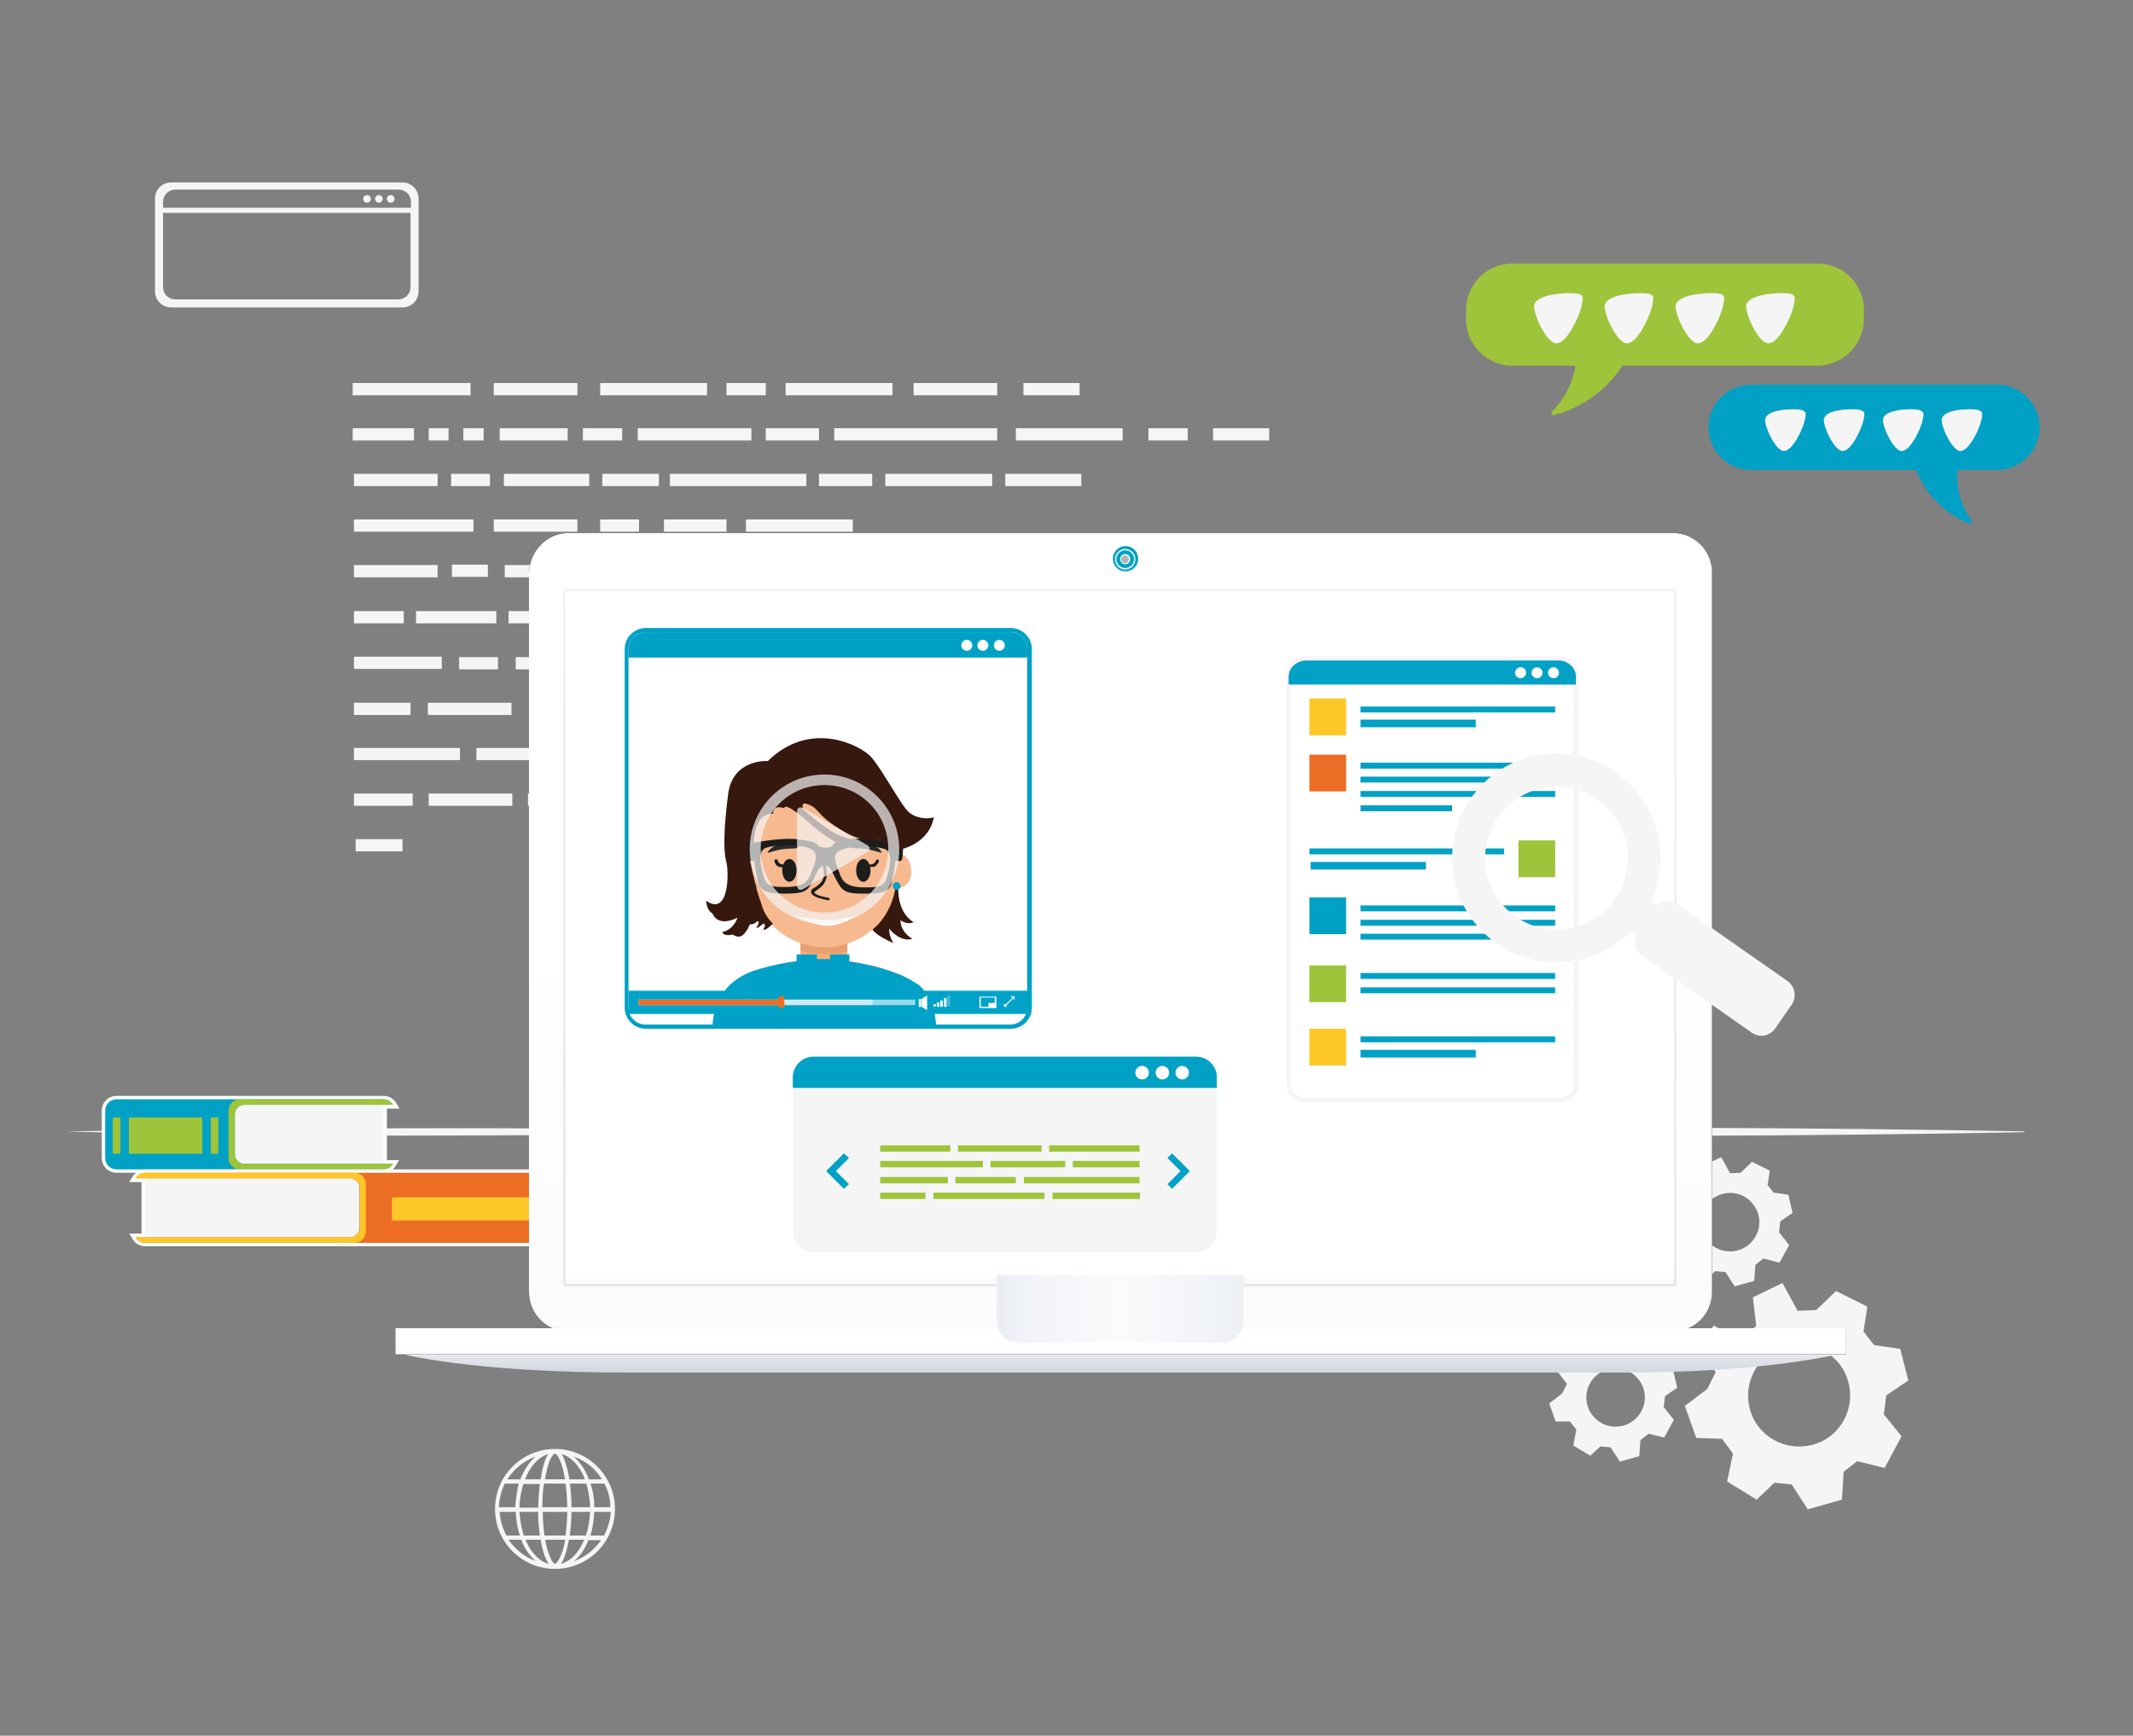 <?xml version="1.0" encoding="UTF-8"?>
<svg xmlns="http://www.w3.org/2000/svg" xmlns:xlink="http://www.w3.org/1999/xlink" version="1.1" id="Ebene_1" x="0px" y="0px" viewBox="0 0 505 411" style="enable-background:new 0 0 505 411;" xml:space="preserve">
<rect x="0" y="0" width="505" height="411" fill="#808080" stroke="none"/>
<style type="text/css">
	.st0{fill:#F5F5F5;}
	.st1{fill:#F6F4F4;}
	.st2{fill:#FFFFFF;}
	.st3{fill:#00A1C4;}
	.st4{fill:#9DC43B;}
	.st5{fill:#EC6D24;}
	.st6{fill:#FDC728;}
	.st7{fill-rule:evenodd;clip-rule:evenodd;}
	.st8{fill-rule:evenodd;clip-rule:evenodd;fill:url(#csm_leistungen-e_00000179603680855891721990000016133528394380443580_);}
	.st9{fill:none;stroke:url(#SVGID_1_);stroke-width:0.585;}
	.st10{fill-rule:evenodd;clip-rule:evenodd;fill:#FFFFFF;}
	.st11{display:none;}
	.st12{display:inline;fill-rule:evenodd;clip-rule:evenodd;fill:#9EA2A6;}
	.st13{display:inline;}
	.st14{fill-rule:evenodd;clip-rule:evenodd;fill:#9EA2A6;}
	.st15{fill-rule:evenodd;clip-rule:evenodd;fill:url(#SVGID_00000007395057971737615020000003552202788425107869_);}
	.st16{fill-rule:evenodd;clip-rule:evenodd;fill:url(#csm_leistungen-i_00000065071123606586648420000009565200434299929752_);}
	.st17{fill-rule:evenodd;clip-rule:evenodd;fill:url(#SVGID_00000011719917250519914800000005755499278607979418_);}
	.st18{fill:#FFFFFF;stroke:#F5F5F5;stroke-miterlimit:10;}
	.st19{fill:#36180E;}
	.st20{fill:#F7B98F;}
	.st21{fill:#F9AE7B;}
	.st22{opacity:0.1;}
	.st23{fill:#3F1B0B;}
	.st24{fill:#1D1D1B;}
	.st25{fill:#28292A;}
	.st26{fill:#00A0C7;}
	.st27{opacity:0.7;fill:#F5F5F5;}
	.st28{fill:#00A2C8;}
	.st29{opacity:0.6;}
	.st30{opacity:0.3;fill:#FFFFFF;}
	.st31{fill:#FEFFFF;}
	.st32{fill:#B2B4B4;}
	.st33{fill:#9DC43B;stroke:#9DC43B;stroke-linecap:round;stroke-linejoin:round;stroke-miterlimit:10;}
	.st34{fill:#00A1C4;stroke:#00A0C7;stroke-linecap:round;stroke-linejoin:round;stroke-miterlimit:10;}
</style>
<g>
	<g>
		<g>
			<rect x="119.5" y="133.8" class="st0" width="11.1" height="2.9"></rect>
		</g>
		<g>
			<rect x="84.2" y="198.7" class="st0" width="11.1" height="2.9"></rect>
		</g>
		<g>
			<rect x="186" y="90.7" class="st0" width="25.3" height="2.9"></rect>
		</g>
		<g>
			<rect x="157.2" y="123" class="st0" width="14.8" height="2.9"></rect>
		</g>
		<g>
			<rect x="145.6" y="166.5" class="st0" width="14.8" height="2.9"></rect>
		</g>
		<g>
			<g>
				<rect x="83.5" y="90.7" class="st0" width="27.9" height="2.9"></rect>
			</g>
			<g>
				<rect x="119.3" y="112.2" class="st0" width="20.2" height="2.9"></rect>
			</g>
			<g>
				<rect x="158.6" y="112.2" class="st0" width="32.3" height="2.9"></rect>
			</g>
			<g>
				<rect x="83.8" y="155.5" class="st0" width="20.8" height="2.9"></rect>
			</g>
			<g>
				<rect x="112.8" y="177.1" class="st0" width="12.7" height="2.9"></rect>
			</g>
			<g>
				<rect x="83.8" y="187.9" class="st0" width="13.9" height="2.9"></rect>
			</g>
			<g>
				<rect x="107" y="133.7" class="st0" width="8.5" height="2.9"></rect>
			</g>
			<g>
				<rect x="172" y="90.7" class="st0" width="9.3" height="2.9"></rect>
			</g>
			<g>
				<rect x="142.1" y="123" class="st0" width="9.2" height="2.9"></rect>
			</g>
			<g>
				<rect x="271.9" y="101.4" class="st0" width="9.3" height="2.9"></rect>
			</g>
			<g>
				<rect x="197.5" y="101.4" class="st0" width="38.6" height="2.9"></rect>
			</g>
			<g>
				<rect x="160.4" y="187.9" class="st0" width="38.6" height="2.9"></rect>
			</g>
		</g>
		<g>
			<rect x="109.7" y="101.4" class="st0" width="4.8" height="2.9"></rect>
		</g>
		<g>
			<rect x="193.9" y="112.2" class="st0" width="12.6" height="2.9"></rect>
		</g>
		<g>
			<rect x="128.9" y="198.7" class="st0" width="12.6" height="2.9"></rect>
		</g>
		<g>
			<g>
				<rect x="116.9" y="90.7" class="st0" width="19.8" height="2.9"></rect>
			</g>
			<g>
				<rect x="98.5" y="144.7" class="st0" width="19" height="2.9"></rect>
			</g>
			<g>
				<rect x="83.8" y="112.2" class="st0" width="19.8" height="2.9"></rect>
			</g>
			<g>
				<rect x="101.3" y="166.4" class="st0" width="19.8" height="2.9"></rect>
			</g>
			<g>
				<rect x="101.5" y="187.9" class="st0" width="19.8" height="2.9"></rect>
			</g>
			<g>
				<rect x="136.8" y="187.9" class="st0" width="19.8" height="2.9"></rect>
			</g>
			<g>
				<rect x="83.8" y="123" class="st0" width="28.3" height="2.9"></rect>
			</g>
			<g>
				<rect x="216.3" y="90.7" class="st0" width="19.8" height="2.9"></rect>
			</g>
			<g>
				<rect x="145.6" y="198.7" class="st0" width="19.8" height="2.9"></rect>
			</g>
			<g>
				<rect x="242.3" y="90.7" class="st0" width="13.3" height="2.9"></rect>
			</g>
			<g>
				<rect x="287.2" y="101.4" class="st0" width="13.3" height="2.9"></rect>
			</g>
			<g>
				<rect x="238" y="112.2" class="st0" width="18" height="2.9"></rect>
			</g>
			<g>
				<rect x="138" y="101.4" class="st0" width="9.3" height="2.9"></rect>
			</g>
		</g>
		<g>
			<rect x="106.8" y="112.2" class="st0" width="9.2" height="2.9"></rect>
		</g>
		<g>
			<rect x="108.7" y="155.6" class="st0" width="9.2" height="2.9"></rect>
		</g>
		<g>
			<g>
				<rect x="142.6" y="112.2" class="st0" width="13.4" height="2.9"></rect>
			</g>
			<g>
				<rect x="83.8" y="166.4" class="st0" width="13.4" height="2.9"></rect>
			</g>
			<g>
				<rect x="83.8" y="177.1" class="st0" width="25.1" height="2.9"></rect>
			</g>
			<g>
				<rect x="116.9" y="123" class="st0" width="19.8" height="2.9"></rect>
			</g>
			<g>
				<rect x="120.4" y="144.7" class="st0" width="26.3" height="2.9"></rect>
			</g>
			<g>
				<rect x="83.8" y="133.8" class="st0" width="19.8" height="2.9"></rect>
			</g>
			<g>
				<rect x="83.8" y="144.7" class="st0" width="11.8" height="2.9"></rect>
			</g>
			<g>
				<rect x="142.1" y="90.7" class="st0" width="25.3" height="2.9"></rect>
			</g>
			<g>
				<rect x="240.5" y="101.4" class="st0" width="25.3" height="2.9"></rect>
			</g>
			<g>
				<rect x="209.6" y="112.2" class="st0" width="25.3" height="2.9"></rect>
			</g>
			<g>
				<rect x="176.6" y="123" class="st0" width="25.3" height="2.9"></rect>
			</g>
			<g>
				<rect x="83.5" y="101.4" class="st0" width="14.5" height="2.9"></rect>
			</g>
			<g>
				<rect x="122.1" y="155.6" class="st0" width="11.4" height="2.9"></rect>
			</g>
			<g>
				<rect x="101.5" y="101.4" class="st0" width="4.7" height="2.9"></rect>
			</g>
			<g>
				<rect x="181.3" y="101.4" class="st0" width="12.6" height="2.9"></rect>
			</g>
			<g>
				<rect x="151" y="101.4" class="st0" width="26.9" height="2.9"></rect>
			</g>
			<g>
				<rect x="126" y="166.5" class="st0" width="15.7" height="2.9"></rect>
			</g>
			<g>
				<rect x="125" y="187.9" class="st0" width="7.9" height="2.9"></rect>
			</g>
			<g>
				<rect x="118.3" y="101.4" class="st0" width="16.1" height="2.9"></rect>
			</g>
		</g>
	</g>
</g>
<g>
	<path class="st1" d="M15.5,267.9c52.4-0.9,106.9-1,159.4-0.3c101.4,0.1,202.9-1.6,304.3,0.3c0.1,0,0.1,0.2,0,0.2   c-101.4,1.9-202.9,0.2-304.3,0.3C122.6,268.9,67.1,269.4,15.5,267.9L15.5,267.9z"></path>
</g>
<g>
	<g>
		<g>
			<path class="st2" d="M91.7,262.5h2.9l-0.8-1.3c-0.6-1.1-1.8-1.7-3-1.7H56.8H27.6c-2,0-3.5,1.6-3.5,3.5v11.2c0,2,1.6,3.5,3.5,3.5     h29.2h33.9c1.3,0,2.4-0.6,3-1.7l0.8-1.3h-2.9V262.5z"></path>
			<rect x="47.8" y="260.9" class="st0" width="43" height="15.3"></rect>
			<path class="st3" d="M57.9,275.6c-1.3,0-2.3-1-2.3-2.3v-9.4c0-1.3,1-2.3,2.3-2.3H93c-0.5-0.8-1.3-1.3-2.3-1.3H27.6     c-1.5,0-2.7,1.2-2.7,2.7v11.2c0,1.5,1.2,2.7,2.7,2.7h63.1c1,0,1.8-0.5,2.3-1.3H57.9z"></path>
			<path class="st4" d="M93,275.6h-6H57.9c-1.3,0-2.3-1-2.3-2.3v-9.4c0-1.3,1-2.3,2.3-2.3h29.2h6c-0.5-0.8-1.3-1.3-2.3-1.3H56.8     c-1.5,0-2.7,1.2-2.7,2.7v11.2c0,1.5,1.2,2.7,2.7,2.7h33.9C91.7,276.9,92.6,276.4,93,275.6z"></path>
			<rect x="26.7" y="264.6" class="st4" width="1.8" height="8.6"></rect>
			<rect x="30.5" y="264.6" class="st4" width="17.4" height="8.6"></rect>
			<rect x="49.9" y="264.6" class="st4" width="1.8" height="8.6"></rect>
		</g>
		<g>
			<path class="st2" d="M128.1,276.9H34.4c-1.2,0-2.4,0.7-3,1.7l-0.8,1.3h2.9v12.2h-2.9l0.8,1.3c0.6,1.1,1.8,1.7,3,1.7h93.7     c2,0,3.5-1.6,3.5-3.5v-11.2C131.6,278.5,130.1,276.9,128.1,276.9z"></path>
			<rect x="34.3" y="278.3" class="st0" width="58.6" height="15.3"></rect>
			<path class="st5" d="M82.8,293c1.3,0,2.3-1,2.3-2.3v-9.4c0-1.3-1-2.3-2.3-2.3H32.1c0.5-0.8,1.3-1.3,2.3-1.3h93.7     c1.5,0,2.7,1.2,2.7,2.7v11.2c0,1.5-1.2,2.7-2.7,2.7H34.4c-1,0-1.8-0.5-2.3-1.3H82.8z"></path>
			<path class="st6" d="M32.1,293h6h44.8c1.3,0,2.3-1,2.3-2.3v-9.4c0-1.3-1-2.3-2.3-2.3H38.1h-6c0.5-0.8,1.3-1.3,2.3-1.3h49.5     c1.5,0,2.7,1.2,2.7,2.7v11.2c0,1.5-1.2,2.7-2.7,2.7H34.4C33.4,294.3,32.6,293.8,32.1,293z"></path>
			<rect x="92.8" y="283.5" class="st6" width="33.7" height="5.5"></rect>
		</g>
	</g>
</g>
<g>
	<path class="st0" d="M411.8,316.9l-6.1-3l-3.8,5.5l4.3,5.5l-2,4l-5.3,4l2.7,7.6l6.1,0.2l2.6,3.5l-1.4,6.6l7,4.3l4.2-4l4.1,0.4   l3.8,5.9l8.1-2.3l0.4-6.6l3.2-2.5l6.5,1.6l4-7.5l-4.2-5.2l0.6-4.5l5.2-3.5l-1.9-7.5l-6.2-0.9l-2.5-3.2l0.9-5.9l-7.4-3.7l-4.7,4.5   l-4.4,0.2l-3.6-6.6l-7,3.4l0.8,6.8L411.8,316.9z M435.5,323c4.1,5.3,3.1,12.9-2.1,17c-5.3,4.1-12.9,3.1-17-2.1   c-4.1-5.3-3.1-12.9,2.1-17C423.8,316.7,431.3,317.7,435.5,323"></path>
	<path class="st0" d="M374.4,323.2l-3.6-1.7l-2.2,3.1l2.4,3.1l-1.2,2.3l-3,2.3l1.5,4.3l3.4,0l1.5,1.9l-0.7,3.8l4,2.4l2.4-2.2   l2.4,0.2l2.2,3.4l4.6-1.3l0.3-3.8l1.9-1.5l3.7,0.9l2.3-4.2l-2.4-3l0.3-2.6l2.9-2l-1-4.3l-3.5-0.5l-1.4-1.8l0.5-3.4l-4.2-2.1   l-2.7,2.6l-2.5,0.1l-2.1-3.8l-4,1.9l0.5,3.9L374.4,323.2z M388,326.7c2.3,3,1.8,7.3-1.3,9.7c-3,2.3-7.3,1.8-9.7-1.3   c-2.3-3-1.8-7.3,1.3-9.7C381.3,323.1,385.6,323.6,388,326.7"></path>
	<path class="st0" d="M401.6,281.7L398,280l-2.2,3.1l2.4,3.1l-1.2,2.3l-3,2.3l1.5,4.3l3.4,0l1.5,1.9l-0.7,3.8l4,2.4l2.4-2.2l2.4,0.2   l2.2,3.4l4.6-1.3l0.3-3.8l1.9-1.5l3.8,1l2.3-4.2l-2.4-3l0.3-2.6l2.9-2l-1-4.3l-3.5-0.5l-1.4-1.8l0.5-3.4l-4.2-2.1l-2.7,2.6   l-2.5,0.1l-2.1-3.8l-4,1.9l0.5,3.9L401.6,281.7z M415.1,285.2c2.3,3,1.8,7.3-1.3,9.7c-3,2.3-7.3,1.8-9.7-1.3   c-2.3-3-1.8-7.3,1.3-9.7C408.4,281.6,412.8,282.1,415.1,285.2"></path>
</g>
<g transform="translate(14 6)">
	<g transform="translate(44 153)">
		<g transform="translate(38.54)">
			<g>
				<path id="csm_leistungen-e_1_" class="st7" d="M38.1-32.8h261.3c5.2,0,9.4,4.1,9.4,9.4v170.3c0,5.2-4.1,9.4-9.4,9.4H38.1      c-5.2,0-9.4-4.1-9.4-9.4V-23.4C28.9-28.6,33-32.8,38.1-32.8z"></path>
			</g>
			<g>
				
					<linearGradient id="csm_leistungen-e_00000098933378744598300230000013127402112837917854_" gradientUnits="userSpaceOnUse" x1="-2340.735" y1="-70.703" x2="-2340.735" y2="-71.114" gradientTransform="matrix(340.794 0 0 -229.996 797877.312 -16199.729)">
					<stop offset="0" style="stop-color:#FFFFFF"></stop>
					<stop offset="1" style="stop-color:#FAFBFC"></stop>
				</linearGradient>
				
					<path id="csm_leistungen-e" style="fill-rule:evenodd;clip-rule:evenodd;fill:url(#csm_leistungen-e_00000098933378744598300230000013127402112837917854_);" d="      M38.1-32.8h261.3c5.2,0,9.4,4.1,9.4,9.4v170.3c0,5.2-4.1,9.4-9.4,9.4H38.1c-5.2,0-9.4-4.1-9.4-9.4V-23.4      C28.9-28.6,33-32.8,38.1-32.8z"></path>
			</g>
		</g>
		
			<linearGradient id="SVGID_1_" gradientUnits="userSpaceOnUse" x1="-2147.675" y1="-70.891" x2="-2147.675" y2="-71.779" gradientTransform="matrix(319.764 0 0 -199.872 686956.5 -14194.905)">
			<stop offset="0" style="stop-color:#EFF2F5"></stop>
			<stop offset="1" style="stop-color:#E3E8ED"></stop>
		</linearGradient>
		<path class="st9" d="M75.9-19.1h262.4c0.1,0,0.3,0.1,0.3,0.3v163.8c0,0.1-0.1,0.3-0.3,0.3H75.9c-0.1,0-0.3-0.1-0.3-0.3V-18.9    C75.8-19,75.9-19.1,75.9-19.1z"></path>
		<g transform="translate(49.201 16.835)">
			<rect x="26.9" y="-35.8" class="st10" width="262.3" height="162.8"></rect>
			<g transform="translate(46.678 135.94)" class="st11">
				<rect x="18.5" y="-60.1" class="st12" width="57.4" height="27.2"></rect>
				<g transform="translate(0 40.25)" class="st13">
					<rect x="18.5" y="-62.3" class="st14" width="57.4" height="1.9"></rect>
					<rect x="18.5" y="-56.8" class="st14" width="57.4" height="1.9"></rect>
					<rect x="18.5" y="-51.3" class="st14" width="57.4" height="1.9"></rect>
					<rect x="18.5" y="-67.2" class="st14" width="57.4" height="1.9"></rect>
				</g>
			</g>
			<g transform="translate(125.736 135.94)" class="st11">
				<rect x="4.5" y="-60.1" class="st12" width="57.4" height="27.2"></rect>
				<g transform="translate(0 40.25)" class="st13">
					<rect x="4.5" y="-62.3" class="st14" width="57.4" height="1.9"></rect>
					<rect x="4.5" y="-56.8" class="st14" width="57.4" height="1.9"></rect>
					<rect x="4.5" y="-51.3" class="st14" width="57.4" height="1.9"></rect>
					<rect x="4.5" y="-67.2" class="st14" width="57.4" height="1.9"></rect>
				</g>
			</g>
			<g transform="translate(203.113 135.94)" class="st11">
				<rect x="-9.2" y="-60.1" class="st12" width="57.4" height="27.2"></rect>
				<g transform="translate(0 40.25)" class="st13">
					<rect x="-9.2" y="-62.3" class="st14" width="57.4" height="1.9"></rect>
					<rect x="-9.2" y="-67.2" class="st14" width="57.4" height="1.9"></rect>
					<rect x="-9.2" y="-56.8" class="st14" width="57.4" height="1.9"></rect>
					<rect x="-9.2" y="-51.3" class="st14" width="57.4" height="1.9"></rect>
				</g>
			</g>
		</g>
		<g transform="translate(0 229.11)">
			
				<linearGradient id="SVGID_00000166633836444727551210000007190948878475665793_" gradientUnits="userSpaceOnUse" x1="-2149.014" y1="-467.314" x2="-2149.014" y2="-468.121" gradientTransform="matrix(415.19 0 0 -5.488 892455.625 -2632.075)">
				<stop offset="0" style="stop-color:#E6E9EE"></stop>
				<stop offset="1" style="stop-color:#D2D7E0"></stop>
			</linearGradient>
			<path style="fill-rule:evenodd;clip-rule:evenodd;fill:url(#SVGID_00000166633836444727551210000007190948878475665793_);" d="     M36.8-67.6h341.1c0,0-17.4,4.5-51,4.5H91.8C53.4-63,36.8-67.6,36.8-67.6z"></path>
			<g>
				<rect id="csm_leistungen-i_1_" x="35.6" y="-73.6" class="st7" width="343.5" height="6.2"></rect>
			</g>
			<g>
				
					<linearGradient id="csm_leistungen-i_00000178894887844314242520000002197294577872361407_" gradientUnits="userSpaceOnUse" x1="-2149.044" y1="-421.194" x2="-2149.044" y2="-421.605" gradientTransform="matrix(418 0 0 -7.53 898508 -3242.178)">
					<stop offset="0" style="stop-color:#FFFFFF"></stop>
					<stop offset="1" style="stop-color:#FAFBFC"></stop>
				</linearGradient>
				
					<rect id="csm_leistungen-i_2_" x="35.6" y="-73.6" style="fill-rule:evenodd;clip-rule:evenodd;fill:url(#csm_leistungen-i_00000178894887844314242520000002197294577872361407_);" width="343.5" height="6.2"></rect>
			</g>
			
				<linearGradient id="SVGID_00000150095149618543764320000017202947609686382268_" gradientUnits="userSpaceOnUse" x1="-2126.869" y1="-344.449" x2="-2127.691" y2="-344.449" gradientTransform="matrix(71.029 0 0 -19.398 151306.578 -6760.008)">
				<stop offset="0" style="stop-color:#ECEFF4"></stop>
				<stop offset="0.122" style="stop-color:#F0F3F7"></stop>
				<stop offset="0.506" style="stop-color:#FAFBFC"></stop>
				<stop offset="0.902" style="stop-color:#F0F3F7"></stop>
				<stop offset="1" style="stop-color:#E9ECF2"></stop>
			</linearGradient>
			<path style="fill-rule:evenodd;clip-rule:evenodd;fill:url(#SVGID_00000150095149618543764320000017202947609686382268_);" d="     M178.1-86.2h58.3v11c0,2.7-2.3,5-5,5h-48.4c-2.7,0-5-2.3-5-5L178.1-86.2L178.1-86.2z"></path>
		</g>
	</g>
</g>
<g>
	<g>
		<g>
			<path class="st18" d="M373.1,257.1c0,1.9-1.9,3.4-4.2,3.4h-59.6c-2.3,0-4.2-1.5-4.2-3.4v-97.8c0-1.9,1.9-3.4,4.2-3.4h59.6     c2.3,0,4.2,1.5,4.2,3.4V257.1z"></path>
			<path class="st3" d="M373.1,162.1v-1.9c0-2.1-1.9-3.8-4.2-3.8h-59.6c-2.3,0-4.2,1.7-4.2,3.8v1.9H373.1z"></path>
			<g>
				<path class="st2" d="M361.3,159.3c0,0.7-0.6,1.3-1.3,1.3c-0.7,0-1.3-0.6-1.3-1.3c0-0.7,0.6-1.3,1.3-1.3      C360.8,158,361.3,158.6,361.3,159.3z"></path>
				<path class="st2" d="M365.2,159.3c0,0.7-0.6,1.3-1.3,1.3c-0.7,0-1.3-0.6-1.3-1.3c0-0.7,0.6-1.3,1.3-1.3      C364.6,158,365.2,158.6,365.2,159.3z"></path>
				<path class="st2" d="M369.1,159.3c0,0.7-0.6,1.3-1.3,1.3s-1.3-0.6-1.3-1.3c0-0.7,0.6-1.3,1.3-1.3S369.1,158.6,369.1,159.3z"></path>
			</g>
		</g>
	</g>
	<rect x="310" y="165.4" class="st6" width="8.7" height="8.7"></rect>
	<rect x="322.1" y="167.3" class="st3" width="46.1" height="1.4"></rect>
	<rect x="322.1" y="170.4" class="st3" width="27.3" height="1.8"></rect>
	<rect x="310" y="243.6" class="st6" width="8.7" height="8.7"></rect>
	<rect x="322.1" y="245.4" class="st3" width="46.1" height="1.4"></rect>
	<rect x="322.1" y="248.6" class="st3" width="27.3" height="1.8"></rect>
	<rect x="359.5" y="199" class="st4" width="8.7" height="8.7"></rect>
	<rect x="310" y="200.9" class="st3" width="46.1" height="1.4"></rect>
	<rect x="310.3" y="204.1" class="st3" width="27.3" height="1.8"></rect>
	<rect x="310" y="178.7" class="st5" width="8.7" height="8.7"></rect>
	<rect x="322.1" y="180.6" class="st3" width="46.1" height="1.4"></rect>
	<rect x="322.1" y="183.9" class="st3" width="46.1" height="1.4"></rect>
	<rect x="310" y="228.6" class="st4" width="8.7" height="8.7"></rect>
	<rect x="322.1" y="230.4" class="st3" width="46.1" height="1.4"></rect>
	<rect x="322.1" y="233.8" class="st3" width="46.1" height="1.4"></rect>
	<rect x="322.1" y="187.3" class="st3" width="46.1" height="1.4"></rect>
	<rect x="322.1" y="190.7" class="st3" width="21.7" height="1.4"></rect>
	<rect x="310" y="212.5" class="st3" width="8.7" height="8.7"></rect>
	<rect x="322.1" y="214.4" class="st3" width="46.1" height="1.4"></rect>
	<rect x="322.1" y="217.8" class="st3" width="46.1" height="1.4"></rect>
	<rect x="322.1" y="221.1" class="st3" width="39.6" height="1.4"></rect>
</g>
<g>
	<path class="st0" d="M131.4,343.1c-7.8,0-14.2,6.3-14.2,14.2c0,7.8,6.3,14.2,14.2,14.2c7.8,0,14.2-6.3,14.2-14.2   C145.6,349.5,139.2,343.1,131.4,343.1z M135.3,356.9c0-2-0.1-3.9-0.4-5.6h3.9c0.5,1.7,0.9,3.6,0.9,5.6H135.3z M131.4,370.3   c-0.2,0-1-0.6-1.8-3.4c-0.2-0.7-0.4-1.5-0.5-2.3h4.7c-0.1,0.8-0.3,1.6-0.5,2.3C132.4,369.7,131.6,370.3,131.4,370.3z M128.9,363.6   c-0.2-1.7-0.4-3.6-0.4-5.6h5.8c0,2-0.2,3.9-0.4,5.6H128.9z M128.4,356.9c0-2,0.1-3.9,0.4-5.6h5.1c0.2,1.7,0.4,3.6,0.4,5.6H128.4z    M131.4,344.2c0.2,0,1,0.6,1.8,3.4c0.2,0.8,0.4,1.7,0.6,2.7H129c0.2-1,0.4-1.9,0.6-2.7C130.3,344.8,131.2,344.2,131.4,344.2z    M134.8,350.3c-0.4-2.6-1.1-4.7-1.8-6c2.3,0.7,4.3,2.9,5.5,6H134.8z M129.8,344.3c-0.8,1.2-1.4,3.3-1.8,6h-3.7   C125.5,347.2,127.5,345,129.8,344.3z M127.8,351.4c-0.2,1.7-0.3,3.6-0.4,5.6H123c0-2,0.4-3.9,0.9-5.6H127.8z M122,356.9h-3.9   c0.1-2,0.6-3.9,1.4-5.6h3.3C122.4,353.1,122.1,354.9,122,356.9z M122.1,358c0.1,2,0.4,3.9,1,5.6h-3.2c-0.9-1.7-1.5-3.6-1.6-5.6   H122.1z M123,358h4.4c0,2,0.2,3.9,0.4,5.6H124C123.5,361.9,123.1,360,123,358z M128,364.6c0.4,2.5,1.1,4.5,1.9,5.7   c-2.3-0.6-4.2-2.7-5.5-5.7H128z M132.8,370.3c0.8-1.1,1.4-3.1,1.9-5.7h3.6C137.1,367.6,135.1,369.7,132.8,370.3z M134.9,363.6   c0.2-1.7,0.4-3.6,0.4-5.6h4.4c-0.1,2-0.4,3.9-1,5.6H134.9z M140.7,358h3.9c-0.1,2-0.7,3.9-1.6,5.6h-3.2   C140.3,361.9,140.6,360,140.7,358z M140.7,356.9c0-2-0.3-3.9-0.9-5.6h3.3c0.9,1.7,1.4,3.6,1.4,5.6H140.7z M142.5,350.3h-3.1   c-0.8-2.3-2.1-4.1-3.6-5.4C138.7,345.9,141,347.8,142.5,350.3z M126.8,344.9c-1.5,1.3-2.7,3.1-3.6,5.4h-3.1   C121.7,347.8,124.1,345.9,126.8,344.9z M120.4,364.6h3c0.8,2.1,2,3.8,3.4,5C124.2,368.7,122,366.9,120.4,364.6z M135.9,369.7   c1.4-1.2,2.6-2.9,3.4-5h3C140.8,366.9,138.5,368.7,135.9,369.7z"></path>
</g>
<g>
	<g>
		<g>
			<g>
				<path class="st3" d="M152.9,243.6c-2.8,0-5-2.3-5-5v-84.9c0-2.8,2.3-5,5-5h86.4c2.8,0,5,2.3,5,5v84.9c0,2.8-2.3,5-5,5H152.9z"></path>
				<path class="st2" d="M243.2,238.6c0,2.2-1.8,4-4,4h-86.4c-2.2,0-4-1.8-4-4v-84.9c0-2.2,1.8-4,4-4h86.4c2.2,0,4,1.8,4,4V238.6z"></path>
				<path class="st3" d="M243.2,155.7v-2c0-2.2-1.8-4-4-4h-86.4c-2.2,0-4,1.8-4,4v2H243.2z"></path>
				<g>
					<path class="st2" d="M230.2,152.8c0,0.7-0.6,1.3-1.3,1.3c-0.7,0-1.3-0.6-1.3-1.3c0-0.7,0.6-1.3,1.3-1.3       C229.6,151.5,230.2,152.1,230.2,152.8z"></path>
					<path class="st2" d="M234,152.8c0,0.7-0.6,1.3-1.3,1.3s-1.3-0.6-1.3-1.3c0-0.7,0.6-1.3,1.3-1.3S234,152.1,234,152.8z"></path>
					<path class="st2" d="M237.9,152.8c0,0.7-0.6,1.3-1.3,1.3s-1.3-0.6-1.3-1.3c0-0.7,0.6-1.3,1.3-1.3S237.9,152.1,237.9,152.8z"></path>
				</g>
			</g>
		</g>
		<g>
			<path id="path234" class="st19" d="M213.1,206.5c0,0-2.2,8.4,3.2,11.9c0,0-1.5,0.7-3.1-0.5c0,0-0.2,2.6,2.8,4.4     c0,0-2.5,1.1-5.5-2.4c0,0-0.1,1.6,1,3.4c0,0-4.9-2-5.2-3.8c0-0.2,1.1-2.8,1-5.3c0,0,2-0.1,2.8-1.4c0.5-0.8,0.8-1.6,0.9-2.8     c0.1-1.1,0.6-3.8,0.6-3.8L213.1,206.5"></path>
			<g>
				<g>
					<g>
						<g>
							<path class="st20" d="M212.3,210.4h-34.4c-1.8,0-3.4-1.7-3.4-3.8v-0.8c0-2,1.5-3.8,3.4-3.8h34.4c1.8,0,3.4,1.7,3.4,3.8v0.8         C215.8,208.7,214.2,210.4,212.3,210.4z"></path>
						</g>
						<g>
							<rect x="189.5" y="222.3" class="st21" width="11.1" height="8.6"></rect>
						</g>
						<g class="st22">
							<path class="st23" d="M196.1,214c-0.1-0.1-0.3-0.1-0.6-0.1c-1.1,0-2.4,0-3.6,0.1c-0.8,0.1-1.6,0.2-2.4,0.5v10.6         c1.6,0.5,3,0.6,3.8,0.7c0.7,0.1,1.5,0.1,2.4,0.1c0.8,0,1.5-0.1,2.2-0.1c0.6-0.1,1.6-0.1,2.8-0.5c0-0.1,0-0.1,0-0.1v-10.2         C199.2,214.6,197.5,214.4,196.1,214z"></path>
						</g>
						<g>
							<path class="st20" d="M197.6,224.2c-0.5,0.1-1.1,0.1-1.8,0.1c-0.8,0-1.5,0-2.2-0.1c-1.7-0.1-6.8-0.9-10.8-5.2         c-0.8-0.8-2.8-2.8-3.8-6.5c-0.5-1.5-0.7-3-0.7-4.5v-11.8c0-8.6,7-15.7,15.7-15.7h2.5c8.6,0,15.7,7,15.7,15.7V208         c0,1.3-0.3,6.6-4.4,11C203.7,223.1,199.2,223.9,197.6,224.2z"></path>
						</g>
					</g>
					<g>
						<path class="st24" d="M196.1,213.2L196.1,213.2c-2.8-0.6-4-1.1-4.1-2c0-0.6,0.5-0.8,1-1.1c0.5-0.3,1-0.7,1.5-1.3        c0.7-1,0.7-2.4,0.2-4.1c-0.1-0.1,0.1-0.5,0.2-0.5c0.1-0.1,0.5,0.1,0.5,0.2c0.6,1.9,0.5,3.5-0.3,4.8c-0.5,0.8-1.1,1.1-1.6,1.5        c-0.2,0.1-0.7,0.5-0.7,0.6s0.1,0.7,3.4,1.3c0.1,0.1,0.3,0.2,0.2,0.5C196.5,213.1,196.3,213.2,196.1,213.2z"></path>
					</g>
					<g>
						<ellipse class="st24" cx="204.4" cy="206.1" rx="1.7" ry="2.7"></ellipse>
					</g>
					<g>
						<ellipse class="st24" cx="186.9" cy="206.1" rx="1.7" ry="2.7"></ellipse>
					</g>
					<g>
						<path class="st2" d="M197.6,217.8c-0.5,0.1-1.7,0.1-3.3,0c-0.8-0.1-4.4-0.5-5.7-0.8c0.1,0.2,4.4,2.2,7.3,2.2s6.3-1.8,6.4-2.2        C201.5,217,198.8,217.7,197.6,217.8z"></path>
					</g>
					<g>
						<path class="st25" d="M201.5,200.6c0.6,0.5,1.5,0.1,3.8,0.5c2,0.3,3.2,0.9,3.4,0.8c0.2-0.1-0.5-0.8-0.6-0.9        c-0.9-0.8-2.3-1.1-3.4-1.4c-1.5-0.3-2.2-0.5-2.8-0.2C201.1,199.5,200.9,200.2,201.5,200.6z"></path>
					</g>
					<g>
						<path class="st24" d="M205.8,205.3c-0.5,0-0.8-0.1-0.9-0.1c-0.1-0.1-0.2-0.3-0.1-0.5c0.1-0.1,0.3-0.2,0.5-0.1        c0.1,0.1,0.7,0.2,1.3,0c0.6-0.2,0.8-0.8,0.8-0.9c0.1-0.1,0.2-0.2,0.5-0.2c0.1,0.1,0.2,0.2,0.2,0.5c-0.1,0.2-0.5,0.9-1.1,1.3        C206.3,205.2,206,205.3,205.8,205.3z"></path>
					</g>
					<g>
						<path class="st24" d="M185.4,205.4c-0.2,0-0.6-0.1-0.9-0.1c-0.8-0.3-1.1-1-1.1-1.3c-0.1-0.1,0-0.5,0.2-0.5        c0.1-0.1,0.5,0,0.5,0.2c0.1,0.1,0.2,0.7,0.8,0.9c0.6,0.2,1.1,0.1,1.3,0c0.1-0.1,0.5,0,0.5,0.1c0.1,0.1,0,0.5-0.1,0.5        C186.1,205.3,185.8,205.4,185.4,205.4z"></path>
					</g>
					<g>
						<path class="st20" d="M213.6,231c-3.5-1.5-9.5-3.5-17.2-3.8c-7.5-0.2-13.5,1.3-17.3,2.5c-1.1,0.3-3.5,1.3-5.8,3.4        c-0.8,0.8-2.5,2.7-3.4,5.7c-0.5,1.3-0.6,2.6-0.6,4.1l0,0h51.5l0,0c0-1.4-0.2-6.3-4-9.8C215.8,232.1,214.6,231.5,213.6,231z"></path>
					</g>
					<g>
						<path class="st26" d="M214,231.2c-3.6-1.6-9.9-3.6-17.6-3.9s-13.9,1.3-17.7,2.5c-1.1,0.3-3.6,1.3-5.9,3.4        c-0.8,0.8-2.5,2.8-3.4,5.9c-0.5,1.4-0.7,2.7-0.7,4.1l0,0h52.9l0,0c0-1.4-0.2-6.5-4.1-10C216.1,232.3,215,231.7,214,231.2z"></path>
					</g>
					<g>
						<path class="st26" d="M196.5,226L196.5,226v1.1h-3.1V226l0,0l0,0h-4.8v2.6h12.5V226C199.5,226,198.1,226,196.5,226z"></path>
					</g>
					<g>
						<circle class="st26" cx="212.3" cy="209.8" r="0.9"></circle>
					</g>
					<g>
						<circle class="st26" cx="178.2" cy="209.9" r="0.9"></circle>
					</g>
					<g>
						<path class="st25" d="M188.6,199.4c-0.7-0.2-1.4-0.1-2.8,0.2c-1.1,0.2-2.5,0.6-3.4,1.4c-0.1,0.1-0.8,0.8-0.6,0.9        c0.2,0.1,1.4-0.5,3.4-0.8c2.3-0.3,3.2,0,3.8-0.5C189.5,200.2,189.2,199.5,188.6,199.4z"></path>
					</g>
					<path id="path232" class="st24" d="M210.2,206.9c-0.5,1.8-0.6,3.1-3.8,3.2s-6.3,0.1-7.4-2.7s-1.3-3.6-1.3-4.5       c-0.1-1,1.3-1.8,3.4-2.2c2.2-0.2,5.8-0.5,8.2,0.3C211.5,201.5,210.7,205.1,210.2,206.9L210.2,206.9z M191.8,207.3       c-1.1,2.8-4.1,2.8-7.4,2.7c-3.2-0.1-3.3-1.5-3.8-3.2c-0.5-1.8-1.4-5.5,0.9-6.1c2.3-0.7,5.9-0.6,8.2-0.3       c2.2,0.2,3.4,1.1,3.4,2.2C193.2,203.7,193,204.4,191.8,207.3L191.8,207.3z M213.6,199.8c-3.9-0.8-9.9-1.6-12.6-1.1       c-2.8,0.5-3.4,0.8-3.8,1.4c-0.3,0.6-1.4,0.6-1.8,0.6s-1.5-0.1-1.8-0.6c-0.3-0.6-1.5-0.9-4.3-1.3c-3.2-0.5-8.2,0.2-12,1       c-0.2,0.1-0.5,0.3-0.5,0.6c0,0.6,0.1,1.8,0.2,3c0.1,0.2,0.3,0.5,0.6,0.5l1-0.1c0,0,0.3,2.6,0.8,4.8c0.6,2.4,2.2,3,5.9,3       c3.8,0,5.6-0.1,6.7-2.2c1.3-2.2,1.7-4.5,3.3-4.5c1.5,0,2,2.5,3.3,4.5c1.3,2.2,2.8,2.2,6.7,2.2c3.8,0,5.5-0.6,5.9-3       c0.5-2.2,0.8-4.8,0.8-4.8l1,0.1c0.2,0,0.5-0.1,0.6-0.5c0.2-1.1,0.2-2.4,0.2-3C214.2,200.1,214,199.9,213.6,199.8"></path>
				</g>
				<path id="path246" class="st19" d="M214.5,191.6c-2.2-2.8-5.9-9.7-8.3-12.4c-2.5-2.7-14.3-8.9-24.4,1c0,0-8.3-0.6-9.4,7.8      c-1.1,8.4-1.1,13.5-0.5,15.9c0.7,2,0.9,13.3-4.7,9.4c0,0,0,2.2,1.5,3c0,0,1,3.4,5.9,1c0,0-0.8,2.8-3.6,3.4c0,0,0.2,1.1,2.5,0.6      c0,0,1.4,1.1,2.5,0c1.1-1.1,1.5-2.4,1.5-2.4s1,0,1.5-0.5c0.5-0.6,0.8-0.1,0.5,0.5c-0.2,0.6-0.7,0.9-0.2,0.8c0.3,0,1.3-1,1.5-1      c0.2,0,0.5,0.5,0.1,1c-0.3,0.6,0,0.6,0.5,0.3c0.5-0.2,1.6-1.3,1.6-1.3s-1.6-1.4-2.4-3.6c0,0-1.3-3.8-1.7-5.4      c-0.3-1.5-0.9-3.8-0.9-3.8s-0.2-1.3-0.5-2.2c-0.1-0.6-0.6-2.8-0.5-3.1c0.1-0.3,0.6-1.1,1.5-1.1c0,0-0.1-7,4.5-6.8      c0,0-0.1-2.3,2.7-1.3c0,0-0.3-1.8,4.8,2.5c2.6,2.3,4.8,4.2,7.6,5.6c0.7-0.2,1.8-0.5,4-0.5c-1.5-0.5-2.5-0.9-3.2-1.1      c-3-1.1-8.8-6.3-8.8-6.3l-0.1-0.5c-0.1-0.5,0.2-1,0.8-0.8c3.5,1,1.9,2.6,9.5,6.9c8.3,4.7,18.5-1.5,18.5-1.5      c-3,1.5-8.5,2.3-11.3,2.7c2.7,1.7,5.2,2.6,5.9,2.7c5-1.3,7.3-4.8,7.7-7.7C221.5,193.7,216.8,194.6,214.5,191.6"></path>
			</g>
		</g>
		<path class="st27" d="M195.2,183.4c-9.8,0-17.7,7.9-17.7,17.7s7.9,17.7,17.7,17.7s17.7-7.9,17.7-17.7S204.9,183.4,195.2,183.4z     M195.2,216.1c-8.3,0-15.1-6.7-15.1-15.1s6.7-15.1,15.1-15.1s15.1,6.7,15.1,15.1S203.5,216.1,195.2,216.1z M190.2,191.4l15.1,8.7    c0.8,0.5,0.8,1.3,0,1.7l-15.1,8.7c-0.8,0.5-1.5,0.1-1.5-0.9v-17.5C188.7,191.3,189.3,190.9,190.2,191.4z"></path>
	</g>
	<g>
		<g>
			<rect x="148.8" y="234.6" class="st28" width="95.3" height="5.5"></rect>
		</g>
		<g class="st29">
			<rect x="151.2" y="236.7" class="st2" width="65.5" height="1.3"></rect>
		</g>
		<g class="st29">
			<rect x="151.2" y="236.7" class="st0" width="55.4" height="1.3"></rect>
		</g>
		<g>
			<rect x="221" y="237.8" class="st2" width="0.6" height="0.5"></rect>
			<rect x="221.8" y="237.4" class="st2" width="0.6" height="1"></rect>
			<rect x="222.6" y="236.9" class="st2" width="0.6" height="1.5"></rect>
			<rect x="223.5" y="236.3" class="st2" width="0.6" height="2.1"></rect>
			<rect x="224.3" y="235.8" class="st30" width="0.6" height="2.5"></rect>
		</g>
		<g>
			<polygon class="st2" points="219.5,235.7 218.2,236.5 218.2,238.4 219.5,239.2    "></polygon>
			<path class="st2" d="M217.5,238.2c0,0.1,0.1,0.3,0.3,0.3l0,0c0.1,0,0.3-0.1,0.3-0.3v-1.4c0-0.1-0.1-0.3-0.3-0.3l0,0     c-0.1,0-0.3,0.1-0.3,0.3V238.2z"></path>
		</g>
		<path class="st2" d="M231.9,236v2.7h4V236H231.9z M232.1,236.2h3.4v1.3H234v0.9h-1.8V236.2z"></path>
		<polygon class="st2" points="240.2,236.8 240.2,235.9 239.3,235.9 239.7,236.3 238,237.9 237.7,237.6 237.7,238.4 238.5,238.4     238.2,238.1 239.9,236.4   "></polygon>
		<rect x="151.2" y="236.7" class="st5" width="33.8" height="1.3"></rect>
		<rect x="184.3" y="235.9" class="st5" width="1.4" height="2.7"></rect>
	</g>
</g>
<g>
	<g>
		<g>
			<path class="st31" d="M192.6,297.8c-3.4,0-6.2-2.8-6.2-6.2v-36.4c0-3.4,2.8-6.2,6.2-6.2h90.6c3.4,0,6.2,2.8,6.2,6.2v36.4     c0,3.4-2.8,6.2-6.2,6.2H192.6z"></path>
			<path class="st0" d="M288.1,291.6c0,2.7-2.2,4.9-4.9,4.9h-90.6c-2.7,0-4.9-2.2-4.9-4.9v-36.4c0-2.7,2.2-4.9,4.9-4.9h90.6     c2.7,0,4.9,2.2,4.9,4.9V291.6z"></path>
			<path class="st3" d="M288.1,257.6v-2.5c0-2.7-2.2-4.9-4.9-4.9h-90.6c-2.7,0-4.9,2.2-4.9,4.9v2.5H288.1z"></path>
			<g>
				<circle class="st2" cx="270.4" cy="254" r="1.6"></circle>
				<circle class="st2" cx="275.2" cy="254" r="1.6"></circle>
				<circle class="st2" cx="279.9" cy="254" r="1.6"></circle>
			</g>
		</g>
		<g>
			<rect x="208.4" y="271.2" class="st4" width="16.6" height="1.5"></rect>
			<rect x="226.8" y="271.2" class="st4" width="19.8" height="1.5"></rect>
			<rect x="248.4" y="271.2" class="st4" width="21.4" height="1.5"></rect>
			<rect x="254" y="274.9" class="st4" width="15.8" height="1.5"></rect>
			<rect x="234.5" y="274.9" class="st4" width="17.7" height="1.5"></rect>
			<rect x="208.4" y="274.9" class="st4" width="24.3" height="1.5"></rect>
			<rect x="208.4" y="278.7" class="st4" width="16" height="1.5"></rect>
			<rect x="226.2" y="278.7" class="st4" width="14.3" height="1.5"></rect>
			<rect x="242.4" y="278.7" class="st4" width="27.4" height="1.5"></rect>
			<rect x="221" y="282.4" class="st4" width="26.3" height="1.5"></rect>
			<rect x="208.4" y="282.4" class="st4" width="10.7" height="1.5"></rect>
			<rect x="249.2" y="282.4" class="st4" width="20.7" height="1.5"></rect>
		</g>
	</g>
	<polygon class="st3" points="197.9,277.3 201,274.2 199.8,273.1 195.6,277.3 199.8,281.5 201,280.4  "></polygon>
	<polygon class="st3" points="279.5,277.3 276.4,280.4 277.5,281.5 281.7,277.3 277.5,273.1 276.4,274.2  "></polygon>
</g>
<g>
	<ellipse transform="matrix(0.253 -0.968 0.968 0.253 70.918 356.679)" class="st3" cx="266.4" cy="132.4" rx="3" ry="3"></ellipse>
	<circle class="st2" cx="266.4" cy="132.4" r="2.4"></circle>
	
		<ellipse transform="matrix(0.925 -0.38 0.38 0.925 -30.345 111.31)" class="st0" cx="266.4" cy="132.4" rx="2.3" ry="2.3"></ellipse>
	<path class="st3" d="M268.5,132.4c0,1.1-0.9,2.1-2.1,2.1c-1.1,0-2.1-0.9-2.1-2.1c0-1.1,0.9-2.1,2.1-2.1   C267.6,130.3,268.5,131.3,268.5,132.4z"></path>
	<circle class="st0" cx="266.4" cy="132.4" r="1.2"></circle>
	
		<ellipse transform="matrix(0.707 -0.707 0.707 0.707 -15.605 227.166)" class="st32" cx="266.4" cy="132.4" rx="0.9" ry="0.9"></ellipse>
</g>
<g>
	<path class="st0" d="M343.8,203.2c0,13.6,11.1,24.7,24.7,24.7c6.9,0,13.1-2.8,17.5-7.3l1.3,0.9c-0.2,0.5-0.3,1-0.3,1.5   c0,1.3,0.6,2.5,1.7,3.3l26,18.2c0.9,0.6,1.9,0.9,3,0.7c1.1-0.2,2-0.8,2.6-1.7l3.9-5.6c0.5-0.7,0.7-1.5,0.7-2.3v0   c0-1.3-0.6-2.5-1.7-3.3l-26-18.2c-1.5-1.1-3.5-0.9-4.9,0.2l-1.4-1c1.4-3.1,2.2-6.5,2.2-10.2c0-13.6-11.1-24.7-24.7-24.7   S343.8,189.6,343.8,203.2z M385.4,203.2c0,9.3-7.6,16.9-16.9,16.9s-16.9-7.6-16.9-16.9c0-9.3,7.6-16.9,16.9-16.9   S385.4,193.9,385.4,203.2z"></path>
</g>
<g>
	<g>
		<path class="st33" d="M373.8,82.1c0.3,5.8-1.9,11.6-6,15.7c8.7-2.2,16.1-9,18.8-17.6C382.6,80.2,377.7,81,373.8,82.1z"></path>
		<g>
			<path class="st4" d="M430.2,86.6h-72.1c-6.1,0-11-4.9-11-11v-2.2c0-6.1,4.9-11,11-11h72.2c6.1,0,11,4.9,11,11v2.2     C441.2,81.7,436.3,86.6,430.2,86.6z"></path>
			<g>
				<path id="Blase_00000080189478054419192830000009847510540322277504_" class="st0" d="M371.2,69.4c-0.6,0-1.8,0.1-2.3,0.2      c-2.6,0.2-4.5,1-5.2,1.8c-0.2,0.2-0.5,0.6-0.5,1c0,2.7,3.2,9,5.3,8.9c1.1,0,2.5-1.3,3.8-3.7c0,0,2.4-4,2.4-7      C374.8,69.5,373.1,69.4,371.2,69.4z"></path>
				<path id="Blase_00000026872955191313460130000012147414374684259738_" class="st0" d="M387.9,69.4c-0.6,0-1.8,0.1-2.3,0.2      c-2.6,0.2-4.5,1-5.2,1.8c-0.2,0.2-0.5,0.6-0.5,1c0,2.7,3.2,9,5.3,8.9c1.1,0,2.5-1.3,3.8-3.7c0,0,2.4-4,2.4-7      C391.5,69.5,389.8,69.4,387.9,69.4z"></path>
				<path id="Blase_00000039837297025568536830000000681017546541675924_" class="st0" d="M404.7,69.4c-0.6,0-1.8,0.1-2.3,0.2      c-2.6,0.2-4.5,1-5.2,1.8c-0.2,0.2-0.5,0.6-0.5,1c0,2.7,3.2,9,5.3,8.9c1.1,0,2.5-1.3,3.8-3.7c0,0,2.4-4,2.4-7      C408.3,69.5,406.6,69.4,404.7,69.4z"></path>
				<path id="Blase_00000151531880436866357720000003858775203205525172_" class="st0" d="M421.4,69.4c-0.6,0-1.8,0.1-2.3,0.2      c-2.6,0.2-4.5,1-5.2,1.8c-0.2,0.2-0.5,0.6-0.5,1c0,2.7,3.2,9,5.3,8.9c1.1,0,2.5-1.3,3.8-3.7c0,0,2.4-4,2.4-7      C425,69.5,423.3,69.4,421.4,69.4z"></path>
			</g>
		</g>
	</g>
	<g>
		<g>
			<path class="st3" d="M414.6,111.3h58.2c5.6,0,10.1-4.5,10.1-10.1l0,0c0-5.6-4.5-10.1-10.1-10.1h-58.2c-5.6,0-10.1,4.5-10.1,10.1     l0,0C404.5,106.7,409,111.3,414.6,111.3z"></path>
			<g>
				<path id="Blase_00000080920628214623511880000006130128497435288980_" class="st0" d="M424.5,96.9c-0.6,0-1.4,0.1-1.9,0.1      c-2.2,0.2-3.8,0.8-4.3,1.5c-0.2,0.2-0.4,0.6-0.4,0.9c0,2.2,2.7,7.4,4.4,7.4c1,0,2.1-1.1,3.2-3c0,0,2-3.4,2-5.8      C427.5,97.1,426.1,96.9,424.5,96.9z"></path>
				<path id="Blase_00000049914631033478417200000006896396763902440126_" class="st0" d="M438.4,96.9c-0.6,0-1.4,0.1-1.9,0.1      c-2.2,0.2-3.8,0.8-4.3,1.5c-0.2,0.2-0.4,0.6-0.4,0.9c0,2.2,2.7,7.4,4.4,7.4c1,0,2.1-1.1,3.2-3c0,0,2-3.4,2-5.8      C441.4,97.1,440,96.9,438.4,96.9z"></path>
				<path id="Blase_00000076600132382393737790000001142912380016737943_" class="st0" d="M452.4,96.9c-0.6,0-1.4,0.1-1.9,0.1      c-2.2,0.2-3.8,0.8-4.3,1.5c-0.2,0.2-0.4,0.6-0.4,0.9c0,2.2,2.7,7.4,4.4,7.4c1,0,2.1-1.1,3.2-3c0,0,2-3.4,2-5.8      C455.3,97.1,454,96.9,452.4,96.9z"></path>
				<path id="Blase_00000110438447710857674740000003976786402110190762_" class="st0" d="M466.3,96.9c-0.6,0-1.4,0.1-1.9,0.1      c-2.2,0.2-3.8,0.8-4.3,1.5c-0.2,0.2-0.4,0.6-0.4,0.9c0,2.2,2.7,7.4,4.4,7.4c1,0,2.1-1.1,3.2-3c0,0,2-3.4,2-5.8      C469.3,97.1,467.9,96.9,466.3,96.9z"></path>
			</g>
		</g>
		<path class="st34" d="M463.2,109.9c-0.9,4.7,0.3,9.8,3.2,13.6c-7-2.7-12.2-9.3-13.5-16.6C456.2,107.3,460.2,108.5,463.2,109.9z"></path>
	</g>
</g>
<g>
	<path class="st0" d="M95.3,43.2H40.5c-2.1,0-3.8,1.7-3.8,3.8v22c0,2.1,1.7,3.8,3.8,3.8h54.8c2.1,0,3.8-1.7,3.8-3.8v-22   C99.1,44.9,97.4,43.2,95.3,43.2z M97.2,49.2H38.6v-1.4c0-1.6,1.3-2.9,2.9-2.9h52.9c1.6,0,2.9,1.3,2.9,2.9V49.2z M38.6,50.4h58.6V68   c0,1.6-1.3,2.9-2.9,2.9H41.5c-1.6,0-2.9-1.3-2.9-2.9V50.4z M87.8,47.1c0,0.5-0.4,0.9-0.9,0.9S86,47.6,86,47.1s0.4-0.9,0.9-0.9   S87.8,46.6,87.8,47.1z M90.6,47.1c0,0.5-0.4,0.9-0.9,0.9s-0.9-0.4-0.9-0.9s0.4-0.9,0.9-0.9S90.6,46.6,90.6,47.1z M93.4,47.1   c0,0.5-0.4,0.9-0.9,0.9s-0.9-0.4-0.9-0.9s0.4-0.9,0.9-0.9S93.4,46.6,93.4,47.1z"></path>
</g>
</svg>
